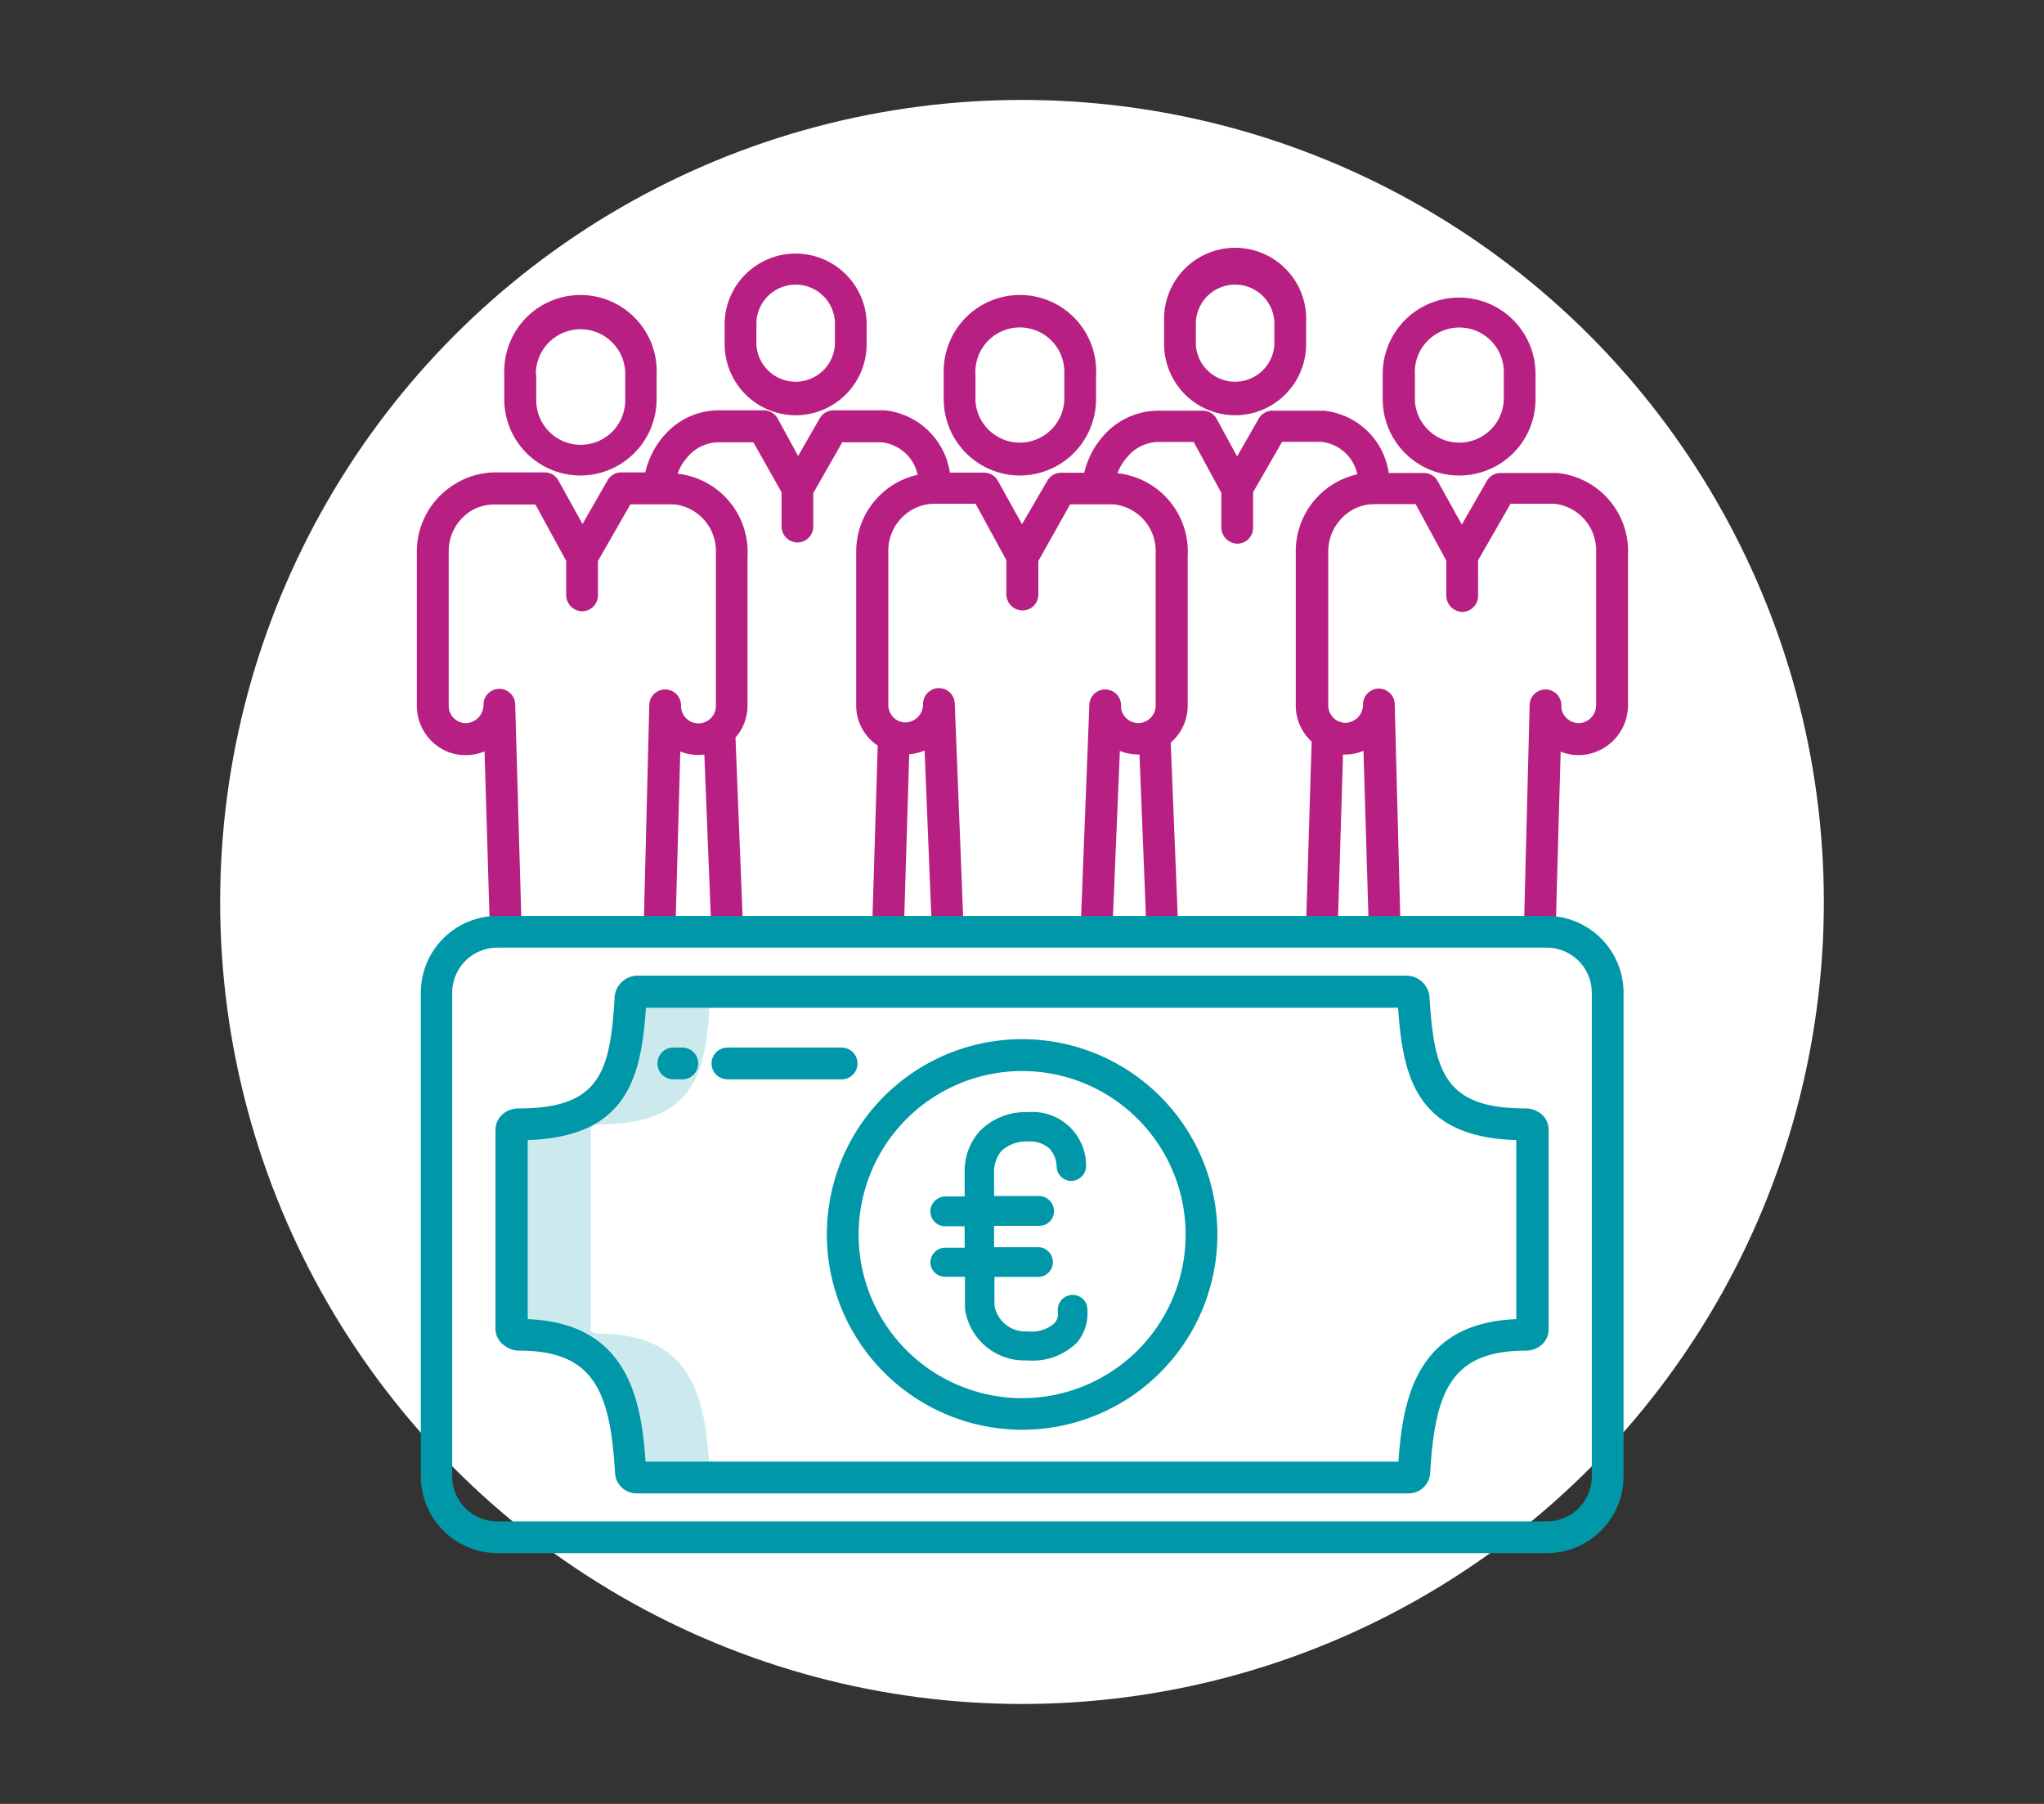 <svg xmlns="http://www.w3.org/2000/svg" viewBox="0 0 170 150"><rect x="0" y="0" width="170" height="150" fill="#333333" stroke="none"/><defs><style>.cls-1{fill:#fff;}.cls-2{fill:#cceaee;}.cls-3{fill:#b72082;}.cls-4{fill:#0097a8;}</style></defs><g id="Ronds_blancs" data-name="Ronds blancs"><circle class="cls-1" cx="85" cy="75" r="66.69"/></g><g id="Pictos"><path class="cls-2" d="M49.76,93.5h0c8.16,0,9-4.42,9.29-10.53a.62.62,0,0,1,.68-.47h-6.6c-.36,0-.67.2-.68.47-.34,6.11-1.13,10.53-9.29,10.53h0c-.31,0-.62.19-.62.43v16.62c0,.24.31.34.62.34h0c7.93,0,8.91,5.45,9.26,11.37a.48.48,0,0,0,.42.51h6.6a.48.48,0,0,1-.42-.51c-.35-5.92-1.32-11.37-9.26-11.37h0c-.32,0-.63-.1-.63-.34V93.93C49.13,93.69,49.44,93.5,49.76,93.5Z"/><path class="cls-3" d="M48.27,39.54a6.35,6.35,0,0,0,6.34-6.34v-2A6.34,6.34,0,1,0,41.94,31a.81.81,0,0,0,0,.22v2A6.34,6.34,0,0,0,48.27,39.54Zm-3.7-8.35A3.7,3.7,0,0,1,52,31V33.2a3.7,3.7,0,0,1-7.4.17V31.19Z"/><path class="cls-3" d="M66.18,34.53a5.91,5.91,0,0,0,5.9-5.91V26.79a5.91,5.91,0,0,0-11.81-.07v1.9a5.92,5.92,0,0,0,5.91,5.91Zm-3.27-7.74a3.27,3.27,0,0,1,6.53-.06v1.89a3.27,3.27,0,0,1-6.53.06V26.79Z"/><path class="cls-3" d="M84.82,39.54a6.35,6.35,0,0,0,6.34-6.34v-2A6.34,6.34,0,1,0,78.49,31V33.2a6.35,6.35,0,0,0,6.33,6.34Zm-3.69-8.35A3.7,3.7,0,1,1,88.52,31V33.2a3.7,3.7,0,0,1-7.39.16V31.19Z"/><path class="cls-3" d="M102.73,34.53a5.91,5.91,0,0,0,5.9-5.91V26.79a5.91,5.91,0,1,0-11.81-.07v1.9A5.92,5.92,0,0,0,102.73,34.53Zm-3.27-7.74a3.27,3.27,0,0,1,6.53-.06v1.89a3.27,3.27,0,0,1-6.53.06V26.79Z"/><path class="cls-3" d="M121.38,39.54a6.34,6.34,0,0,0,6.33-6.34v-2A6.34,6.34,0,0,0,115,31V33.2a6.35,6.35,0,0,0,6.34,6.34Zm-3.7-8.35a3.7,3.7,0,1,1,7.39-.16V33.2a3.7,3.7,0,0,1-7.39.16V31.19Z"/><path class="cls-3" d="M129.46,39.33c-.08,0-.24,0-4.65,0h0a1.32,1.32,0,0,0-1.15.66l-2.08,3.63-2-3.6a1.31,1.31,0,0,0-1.16-.69h-2.92a6.07,6.07,0,0,0-5.41-5.18c-.08,0-.23,0-4.26,0h0a1.31,1.31,0,0,0-1.14.66l-1.8,3.14-1.7-3.12a1.31,1.31,0,0,0-1.16-.68H96.27a6.07,6.07,0,0,0-4.42,2,7,7,0,0,0-1.67,3.16H88.26a1.32,1.32,0,0,0-1.15.66L85,43.59l-2-3.6a1.31,1.31,0,0,0-1.16-.69H79a6.11,6.11,0,0,0-5.42-5.18c-.07,0-.22,0-4.26,0h0a1.31,1.31,0,0,0-1.14.66l-1.8,3.14-1.7-3.12a1.32,1.32,0,0,0-1.16-.68h-3.8a6,6,0,0,0-4.4,2,7,7,0,0,0-1.65,3.16h-2a1.31,1.31,0,0,0-1.14.66l-2.08,3.63-2-3.6a1.3,1.3,0,0,0-1.16-.69H41.2a6.41,6.41,0,0,0-3.41,1,6.55,6.55,0,0,0-3.12,5.58c0,.18,0,12.84,0,12.84a4.12,4.12,0,0,0,2.16,3.62,3.9,3.9,0,0,0,1.92.47h.06a4,4,0,0,0,1.49-.31l.45,15.07,2.64-.08-.54-18.87a1.32,1.32,0,1,0-2.64,0h0a1.51,1.51,0,0,1-1.45,1.53,1.43,1.43,0,0,1-1.44-1.45s0-12.66,0-12.84a3.93,3.93,0,0,1,2-3.44,3.8,3.8,0,0,1,1.84-.45h3.37l2.56,4.69v2.81a1.36,1.36,0,0,0,1.28,1.38,1.33,1.33,0,0,0,1.36-1.28V46.65l2.7-4.71,3.65,0a3.9,3.9,0,0,1,3.46,4c0,.15,0,.3,0,.45V58.67a1.45,1.45,0,0,1-2.9.06v-.08a1.32,1.32,0,0,0-2.64,0l-.47,18.77,2.64.07.41-15a4,4,0,0,0,2,.25l.59,14.81,2.64-.1-.64-16.12a4,4,0,0,0,1-2.64v-12c0-.14,0-.29,0-.43a6.55,6.55,0,0,0-5.82-6.87,4.29,4.29,0,0,1,.86-1.42,3.43,3.43,0,0,1,2.45-1.19h3L65,40.93v2.81a1.35,1.35,0,0,0,1.27,1.37,1.33,1.33,0,0,0,1.37-1.28V41l2.41-4.22,3.27,0a3.43,3.43,0,0,1,3,2.7,6.54,6.54,0,0,0-5.11,6.38c0,.18,0,12.84,0,12.84A4,4,0,0,0,73,62l-.47,15.41,2.64.08.45-14.77a4.36,4.36,0,0,0,1.28-.31l.61,15.09,2.64-.11-.74-18.85a1.32,1.32,0,1,0-2.64,0,1.5,1.5,0,0,1-1.44,1.53,1.45,1.45,0,0,1-.68-.16,1.48,1.48,0,0,1-.77-1.29s0-12.66,0-12.84a3.92,3.92,0,0,1,2.06-3.44,3.76,3.76,0,0,1,1.83-.45h3.37l2.56,4.69v2.75A1.36,1.36,0,0,0,85,50.76a1.32,1.32,0,0,0,1.36-1.28V46.65L89,41.94l3.65,0a3.91,3.91,0,0,1,3.47,4c0,.15,0,.3,0,.45V58.62a1.48,1.48,0,0,1-1.24,1.49,1.45,1.45,0,0,1-1.64-1.23.76.76,0,0,1,0-.15v-.08a1.32,1.32,0,0,0-2.64,0l-.73,18.75,2.64.11.63-15.07a4.15,4.15,0,0,0,1.55.3h.08l.59,14.77L98,77.42l-.63-15.67a4.05,4.05,0,0,0,1.41-3.08v-12c0-.15,0-.3,0-.45a6.55,6.55,0,0,0-5.84-6.87,4.31,4.31,0,0,1,.87-1.41,3.44,3.44,0,0,1,2.47-1.19h3l2.3,4.23v2.86a1.36,1.36,0,0,0,1.28,1.37,1.32,1.32,0,0,0,1.36-1.28v-3l2.41-4.19,3.26,0a3.44,3.44,0,0,1,3,2.7,6.55,6.55,0,0,0-5.12,6.38c0,.18,0,12.84,0,12.84a4.05,4.05,0,0,0,1.2,2.89l.12.11-.48,15.77,2.64.08.45-14.77h.2a3.84,3.84,0,0,0,1.5-.31l.45,15.07,2.64-.08L116,58.58a1.32,1.32,0,1,0-2.64,0,1.49,1.49,0,0,1-1.44,1.52,1.45,1.45,0,0,1-.68-.16,1.47,1.47,0,0,1-.77-1.29s0-12.66,0-12.83a4,4,0,0,1,2.06-3.45,3.76,3.76,0,0,1,1.83-.45h3.38l2.55,4.7V49.5a1.36,1.36,0,0,0,1.28,1.38,1.32,1.32,0,0,0,1.36-1.28v-3l2.7-4.71,3.66,0a3.9,3.9,0,0,1,3.46,4c0,.15,0,.3,0,.46V58.62a1.49,1.49,0,0,1-1.24,1.49,1.46,1.46,0,0,1-1.65-1.23c0-.05,0-.1,0-.15v-.08a1.32,1.32,0,1,0-2.64,0h0l-.48,18.77,2.64.08.42-15a4,4,0,0,0,1.77.28,4.15,4.15,0,0,0,3.83-4.18V46.65c0-.15,0-.3,0-.45a6.55,6.55,0,0,0-5.86-6.87Z"/><path class="cls-4" d="M41.36,129.15h87.28a6.39,6.39,0,0,0,6.39-6.39V82.55a6.39,6.39,0,0,0-6.39-6.39H41.36A6.39,6.39,0,0,0,35,82.55v40.21a6.39,6.39,0,0,0,6.39,6.39Zm-3.75-46.6a3.75,3.75,0,0,1,3.75-3.75h87.28a3.75,3.75,0,0,1,3.75,3.75v40.21a3.75,3.75,0,0,1-3.75,3.75H41.36a3.75,3.75,0,0,1-3.75-3.75Z"/><path class="cls-4" d="M42,111.92a2,2,0,0,0,1.21.39c6.2,0,7.54,3.41,7.94,10.13a1.8,1.8,0,0,0,1.74,1.74h64.32a1.8,1.8,0,0,0,1.74-1.74c.4-6.72,1.74-10.13,7.94-10.13a2,2,0,0,0,1.21-.39,1.72,1.72,0,0,0,.7-1.37V93.93a1.69,1.69,0,0,0-.7-1.36,2,2,0,0,0-1.21-.4c-6.72,0-7.62-3-8-9.3a1.94,1.94,0,0,0-2-1.74H53.12a1.93,1.93,0,0,0-2,1.74c-.35,6.32-1.25,9.3-8,9.3a2,2,0,0,0-1.21.4,1.72,1.72,0,0,0-.7,1.36v16.62A1.72,1.72,0,0,0,42,111.92ZM43.89,94.8c8.19-.27,9.44-5.09,9.83-11h62.56c.39,5.93,1.64,10.76,9.83,11v14.89c-3.72.15-6.29,1.49-7.87,4.08-1.37,2.25-1.75,5.14-1.93,7.77H53.69c-.18-2.63-.56-5.52-1.93-7.77-1.57-2.59-4.15-3.93-7.87-4.08Z"/><path class="cls-4" d="M85,118.89a16.24,16.24,0,1,0-16.23-16.24h0A16.26,16.26,0,0,0,85,118.89Zm0-29.83a13.6,13.6,0,1,1-13.59,13.6h0A13.61,13.61,0,0,1,85,89.06Z"/><path class="cls-4" d="M56,89.75h.75a1.32,1.32,0,0,0,0-2.64H56a1.32,1.32,0,0,0,0,2.64Z"/><path class="cls-4" d="M60.5,89.75H70a1.32,1.32,0,1,0,0-2.64H60.5a1.32,1.32,0,0,0,0,2.64Z"/><path class="cls-4" d="M90.41,108.65a3.86,3.86,0,0,1-.8,2.95,5.23,5.23,0,0,1-4.16,1.52,5,5,0,0,1-5.19-4.26v-2.69H78.61A1.23,1.23,0,0,1,77.38,105a1.24,1.24,0,0,1,1.23-1.25h1.62v-1.78H78.61a1.24,1.24,0,0,1-1.23-1.23,1.26,1.26,0,0,1,1.23-1.25h1.62v-2a5,5,0,0,1,1.23-3.41,5.33,5.33,0,0,1,4-1.6A4.46,4.46,0,0,1,90.33,97a1.26,1.26,0,0,1-1.26,1.2A1.23,1.23,0,0,1,87.88,97a2.32,2.32,0,0,0-.59-1.49,2.43,2.43,0,0,0-1.81-.59,3.07,3.07,0,0,0-2.18.77,2.76,2.76,0,0,0-.62,1.89v1.87h3.76a1.26,1.26,0,0,1,1.22,1.25,1.21,1.21,0,0,1-1.22,1.23H82.68v1.78h3.76a1.24,1.24,0,0,1,0,2.47H82.71v2.37a2.6,2.6,0,0,0,2.74,2.16,2.9,2.9,0,0,0,2.24-.67,1.2,1.2,0,0,0,.29-1v0a1.24,1.24,0,0,1,2.43-.45Z"/></g></svg>